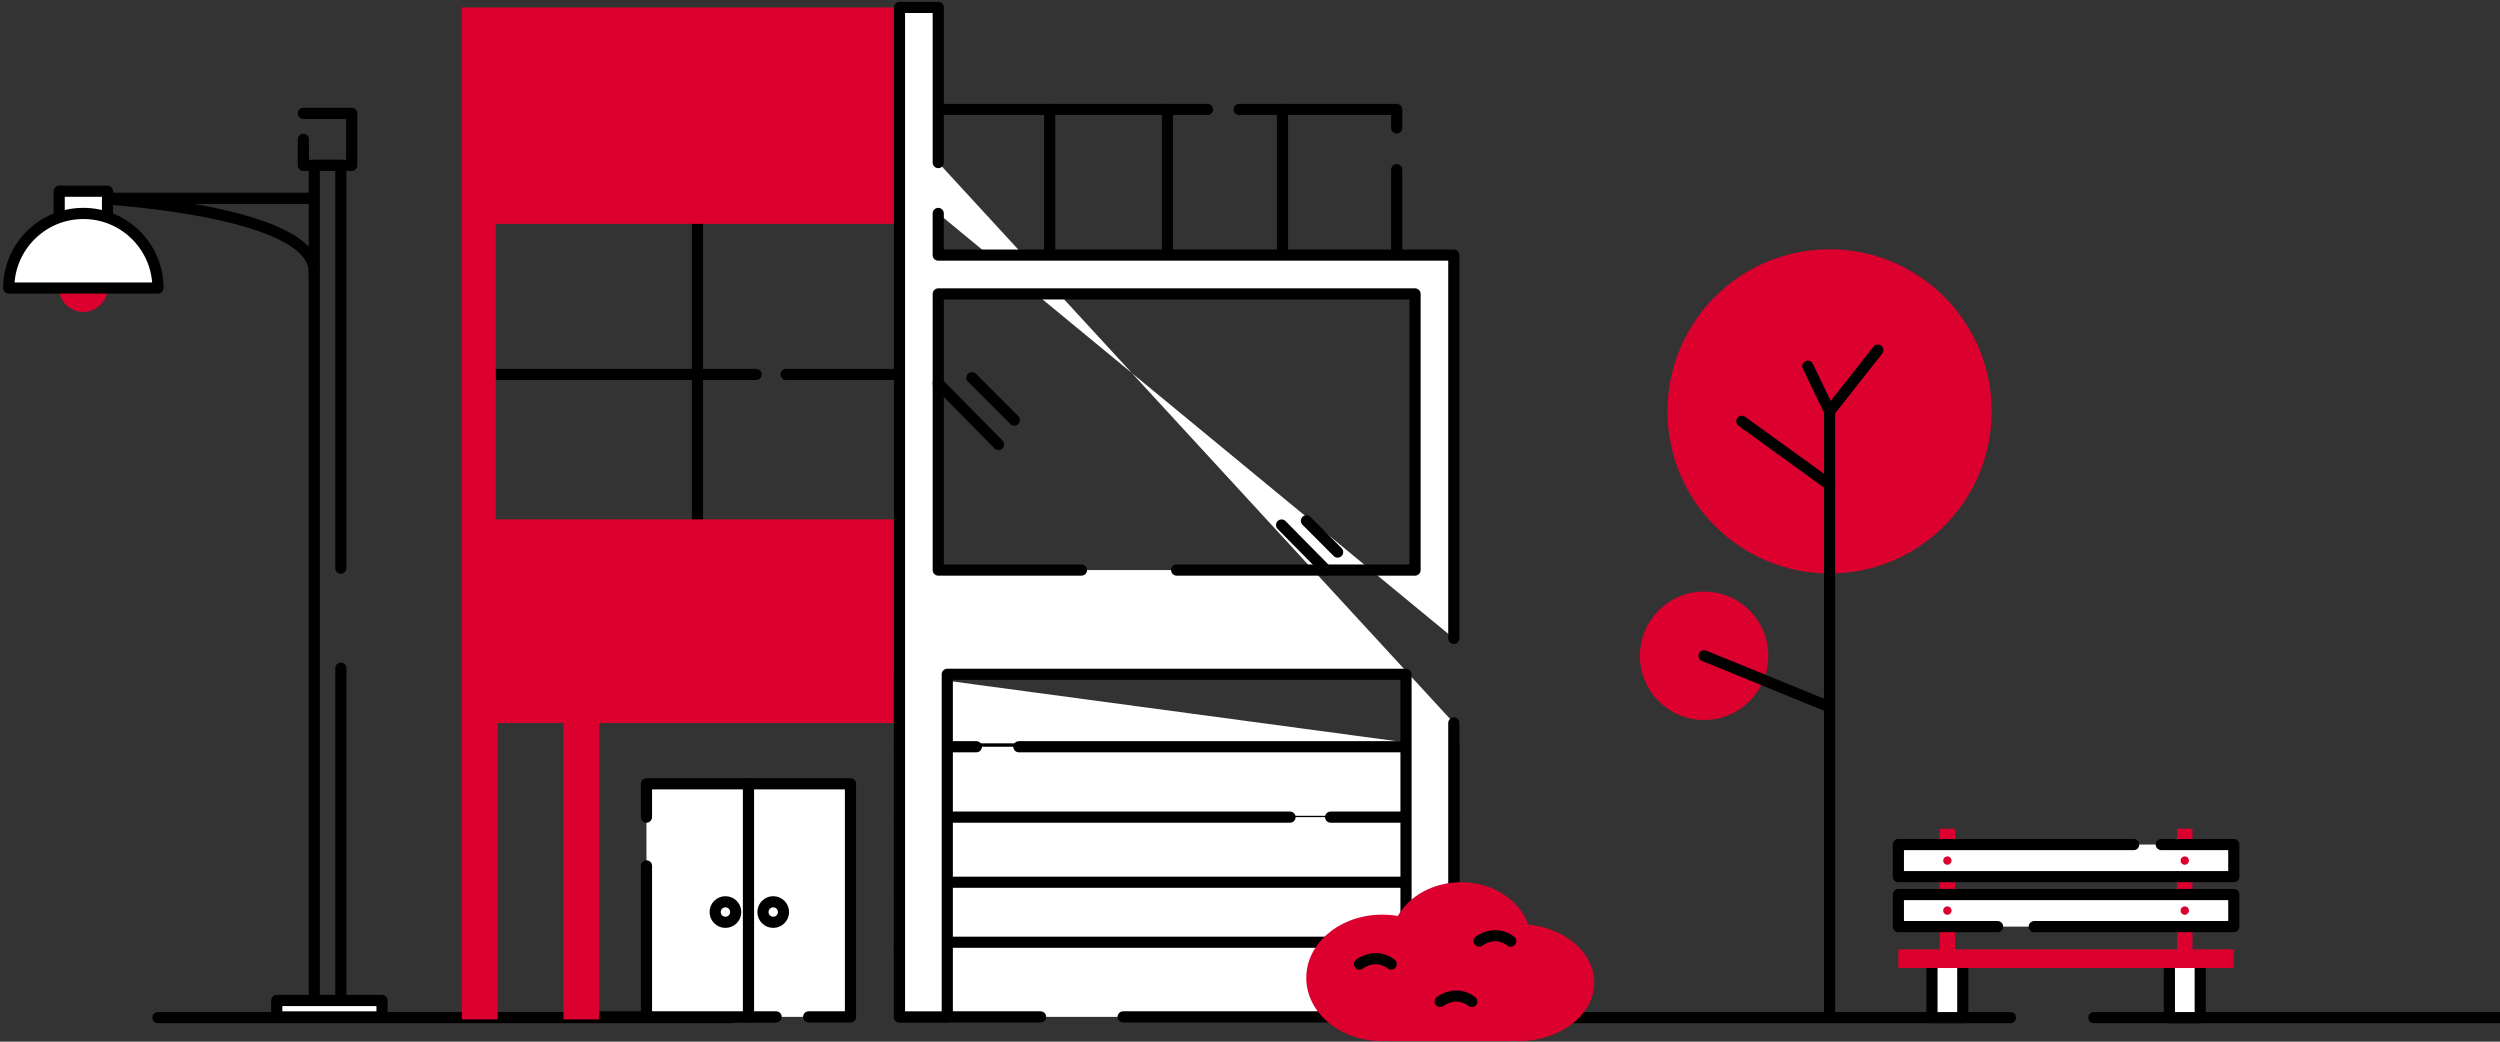 <svg xmlns="http://www.w3.org/2000/svg" width="336" height="140" viewBox="0 0 336 140" fill="none"><rect x="0" y="0" width="336" height="140" fill="#333333" stroke="none"/><path d="M21.23 136.769H98.231" stroke="black" stroke-width="1.5" stroke-linecap="round" stroke-linejoin="round"></path><path d="M183.669 136.769H270.202" stroke="black" stroke-width="1.5" stroke-linecap="round" stroke-linejoin="round"></path><path d="M281.418 136.769H336.196" stroke="black" stroke-width="1.5" stroke-linecap="round" stroke-linejoin="round"></path><path d="M245.896 77.075C257.928 77.075 267.681 67.321 267.681 55.289C267.681 43.258 257.928 33.504 245.896 33.504C233.864 33.504 224.11 43.258 224.11 55.289C224.11 67.321 233.864 77.075 245.896 77.075Z" fill="#DB002E"></path><path d="M229.03 96.769C233.796 96.769 237.66 92.905 237.66 88.139C237.66 83.373 233.796 79.509 229.03 79.509C224.264 79.509 220.4 83.373 220.4 88.139C220.4 92.905 224.264 96.769 229.03 96.769Z" fill="#DB002E"></path><path d="M245.896 135.754V55.289L252.38 47.05" stroke="black" stroke-width="1.5" stroke-linecap="round" stroke-linejoin="round"></path><path d="M245.896 65.15L234.099 56.619" stroke="black" stroke-width="1.5" stroke-linecap="round" stroke-linejoin="round"></path><path d="M245.896 55.289L242.97 49.221" stroke="black" stroke-width="1.5" stroke-linecap="round" stroke-linejoin="round"></path><path d="M245.896 95.017L229.03 88.139" stroke="black" stroke-width="1.5" stroke-linecap="round" stroke-linejoin="round"></path><path d="M294.669 129.025V111.381H292.603V129.025H294.669Z" fill="#DB002E"></path><path d="M262.759 129.022V111.378H260.693V129.022H262.759Z" fill="#DB002E"></path><path d="M263.8 136.769V129.33H259.655V136.769H263.8Z" fill="white" stroke="black" stroke-width="1.5" stroke-linecap="round" stroke-linejoin="round"></path><path d="M295.71 136.773V129.333H291.565V136.773H295.71Z" fill="white" stroke="black" stroke-width="1.5" stroke-linecap="round" stroke-linejoin="round"></path><path d="M290.476 113.508H300.223V117.818H255.141V113.508H286.766" fill="white"></path><path d="M290.476 113.508H300.223V117.818H255.141V113.508H286.766" stroke="black" stroke-width="1.5" stroke-linecap="round" stroke-linejoin="round"></path><path d="M268.475 124.537H255.141V120.227H300.223V124.537H273.401" fill="white"></path><path d="M268.475 124.537H255.141V120.227H300.223V124.537H273.401" stroke="black" stroke-width="1.5" stroke-linecap="round" stroke-linejoin="round"></path><path d="M300.223 127.591H255.141V130.104H300.223V127.591Z" fill="#DB002E"></path><path d="M261.727 122.944C262.038 122.944 262.289 122.692 262.289 122.382C262.289 122.072 262.038 121.82 261.727 121.82C261.417 121.82 261.166 122.072 261.166 122.382C261.166 122.692 261.417 122.944 261.727 122.944Z" fill="#DB002E"></path><path d="M261.727 116.225C262.038 116.225 262.289 115.973 262.289 115.663C262.289 115.353 262.038 115.101 261.727 115.101C261.417 115.101 261.166 115.353 261.166 115.663C261.166 115.973 261.417 116.225 261.727 116.225Z" fill="#DB002E"></path><path d="M293.635 122.944C293.945 122.944 294.196 122.692 294.196 122.382C294.196 122.072 293.945 121.82 293.635 121.82C293.324 121.82 293.073 122.072 293.073 122.382C293.073 122.692 293.324 122.944 293.635 122.944Z" fill="#DB002E"></path><path d="M293.635 116.225C293.945 116.225 294.196 115.973 294.196 115.663C294.196 115.353 293.945 115.101 293.635 115.101C293.324 115.101 293.073 115.353 293.073 115.663C293.073 115.973 293.324 116.225 293.635 116.225Z" fill="#DB002E"></path><path d="M45.808 89.802V134.103" stroke="black" stroke-width="1.5" stroke-linecap="round" stroke-linejoin="round"></path><path d="M42.235 134.103V22.224H45.808V76.361" stroke="black" stroke-width="1.5" stroke-linecap="round" stroke-linejoin="round"></path><path d="M51.343 134.462H37.194V136.671H51.343V134.462Z" fill="white" stroke="black" stroke-width="1.5" stroke-linecap="round" stroke-linejoin="round"></path><path d="M40.771 15.235H47.271V22.224H40.771V18.729" stroke="black" stroke-width="1.5" stroke-linecap="round" stroke-linejoin="round"></path><path d="M42.234 26.658H13.044C13.044 26.658 42.234 28.162 42.234 36.522" stroke="black" stroke-width="1.5" stroke-linecap="round" stroke-linejoin="round"></path><path d="M11.203 41.924C13.014 41.924 14.482 40.456 14.482 38.645C14.482 36.835 13.014 35.367 11.203 35.367C9.393 35.367 7.925 36.835 7.925 38.645C7.925 40.456 9.393 41.924 11.203 41.924Z" fill="#DB002E"></path><path d="M14.453 29.194V25.699H7.953V29.194H14.453Z" fill="white" stroke="black" stroke-width="1.5" stroke-linecap="round" stroke-linejoin="round"></path><path d="M21.23 38.712H1.177C1.177 33.177 5.671 28.686 11.203 28.686C16.739 28.686 21.23 33.18 21.23 38.712Z" fill="white" stroke="black" stroke-width="1.5" stroke-linecap="round" stroke-linejoin="round"></path><path d="M93.737 30.088V70.562" stroke="black" stroke-width="1.5" stroke-linecap="round" stroke-linejoin="round"></path><path d="M101.618 50.325H66.645" stroke="black" stroke-width="1.5" stroke-linecap="round" stroke-linejoin="round"></path><path d="M122.032 50.325H105.655" stroke="black" stroke-width="1.5" stroke-linecap="round" stroke-linejoin="round"></path><path d="M104.116 136.668H80.546" stroke="black" stroke-width="1.5" stroke-linecap="round" stroke-linejoin="round"></path><path d="M120.889 30.089V1H62.074V23.065V33.624V69.803V93.903V97.172H120.889V69.803H66.635V30.089H120.889Z" fill="#DB002E"></path><path d="M187.715 22.804V34.288" stroke="black" stroke-width="1.5" stroke-linecap="round" stroke-linejoin="round"></path><path d="M166.539 14.708H187.715V17.196" stroke="black" stroke-width="1.5" stroke-linecap="round" stroke-linejoin="round"></path><path d="M126.101 14.708H162.28" stroke="black" stroke-width="1.5" stroke-linecap="round" stroke-linejoin="round"></path><path d="M172.367 14.708V35.332" stroke="black" stroke-width="1.5" stroke-linecap="round" stroke-linejoin="round"></path><path d="M156.907 14.708V35.332" stroke="black" stroke-width="1.5" stroke-linecap="round" stroke-linejoin="round"></path><path d="M141.078 14.708V35.332" stroke="black" stroke-width="1.5" stroke-linecap="round" stroke-linejoin="round"></path><path d="M195.393 100.653H120.89V90.627" fill="white"></path><path d="M195.393 100.653H120.89V90.627" stroke="black" stroke-width="1.5" stroke-linecap="round" stroke-linejoin="round"></path><path d="M136.937 100.362H195.393V110.391H120.89V100.362H131.221" fill="white"></path><path d="M136.937 100.362H195.393V110.391H120.89V100.362H131.221" stroke="black" stroke-width="1.5" stroke-linecap="round" stroke-linejoin="round"></path><path d="M178.838 109.823H195.393V119.849H120.89V109.823H173.379" fill="white"></path><path d="M178.838 109.823H195.393V119.849H120.89V109.823H173.379" stroke="black" stroke-width="1.5" stroke-linecap="round" stroke-linejoin="round"></path><path d="M195.396 128.599V118.57H120.89V128.599H195.396Z" fill="white" stroke="black" stroke-width="1.5" stroke-linecap="round" stroke-linejoin="round"></path><path d="M139.854 136.668H120.89V126.638H195.393V136.668H150.953" fill="white"></path><path d="M139.854 136.668H120.89V126.638H195.393V136.668H150.953" stroke="black" stroke-width="1.5" stroke-linecap="round" stroke-linejoin="round"></path><path d="M195.393 85.803V34.288H126.098V28.686M126.101 21.849V1H120.89V102.034V90.627V136.671H127.314V90.627H188.969V136.671H195.393V97.172M145.348 76.618H126.101V39.502H190.182V76.618H158.141" fill="white"></path><path d="M195.393 85.803V34.288H126.098V28.686M126.101 21.849V1H120.89V102.034V90.627V136.671H127.314V90.627H188.969V136.671H195.393V97.172M145.348 76.618H126.101V39.502H190.182V76.618H158.141" stroke="black" stroke-width="1.5" stroke-linecap="round" stroke-linejoin="round"></path><path d="M66.886 97.172H62.074V137.004H66.886V97.172Z" fill="#DB002E"></path><path d="M80.546 97.172H75.735V137.004H80.546V97.172Z" fill="#DB002E"></path><path d="M104.309 136.668H100.592V105.344H114.304V136.668H108.683" fill="white"></path><path d="M104.309 136.668H100.592V105.344H114.304V136.668H108.683" stroke="black" stroke-width="1.5" stroke-linecap="round" stroke-linejoin="round"></path><path d="M86.885 109.823V105.344H100.593V136.668H86.885V116.374" fill="white"></path><path d="M86.885 109.823V105.344H100.593V136.668H86.885V116.374" stroke="black" stroke-width="1.5" stroke-linecap="round" stroke-linejoin="round"></path><path d="M103.922 123.959C104.684 123.959 105.303 123.341 105.303 122.579C105.303 121.816 104.684 121.198 103.922 121.198C103.159 121.198 102.541 121.816 102.541 122.579C102.541 123.341 103.159 123.959 103.922 123.959Z" fill="white" stroke="black" stroke-width="1.5" stroke-linecap="round" stroke-linejoin="round"></path><path d="M97.498 123.959C98.261 123.959 98.879 123.341 98.879 122.579C98.879 121.816 98.261 121.198 97.498 121.198C96.736 121.198 96.118 121.816 96.118 122.579C96.118 123.341 96.736 123.959 97.498 123.959Z" fill="white" stroke="black" stroke-width="1.5" stroke-linecap="round" stroke-linejoin="round"></path><path d="M136.33 56.461L130.63 50.763" stroke="black" stroke-width="1.5" stroke-linecap="round" stroke-linejoin="round"></path><path d="M134.207 59.742L126.101 51.525" stroke="black" stroke-width="1.5" stroke-linecap="round" stroke-linejoin="round"></path><path d="M179.778 74.199L175.579 70" stroke="black" stroke-width="1.5" stroke-linecap="round" stroke-linejoin="round"></path><path d="M178.216 76.618L172.243 70.562" stroke="black" stroke-width="1.5" stroke-linecap="round" stroke-linejoin="round"></path><path d="M205.394 124.261C204.252 120.976 200.646 118.573 196.374 118.573C192.619 118.573 189.379 120.43 187.871 123.109C187.192 122.991 186.491 122.928 185.77 122.928C180.133 122.928 175.563 126.733 175.563 131.427C175.563 136.122 180.133 139.927 185.77 139.927C185.954 139.927 186.138 139.924 186.319 139.914C186.484 139.924 186.652 139.927 186.821 139.927H202.874C203.061 139.927 203.245 139.921 203.43 139.911C203.639 139.921 203.845 139.927 204.058 139.927C209.695 139.927 214.265 136.404 214.265 132.059C214.265 128.063 210.399 124.762 205.391 124.258L205.394 124.261Z" fill="#DB002E"></path><path d="M182.726 129.568C182.726 129.568 184.802 127.933 186.976 129.568H182.726Z" fill="#DB002E"></path><path d="M182.726 129.568C182.726 129.568 184.802 127.933 186.976 129.568" stroke="black" stroke-width="1.5" stroke-linecap="round" stroke-linejoin="round"></path><path d="M193.555 134.598C193.555 134.598 195.631 132.963 197.805 134.598H193.555Z" fill="#DB002E"></path><path d="M193.555 134.598C193.555 134.598 195.631 132.963 197.805 134.598" stroke="black" stroke-width="1.5" stroke-linecap="round" stroke-linejoin="round"></path><path d="M198.792 126.486C198.792 126.486 200.868 124.851 203.042 126.486H198.792Z" fill="#DB002E"></path><path d="M198.792 126.486C198.792 126.486 200.868 124.851 203.042 126.486" stroke="black" stroke-width="1.5" stroke-linecap="round" stroke-linejoin="round"></path></svg>